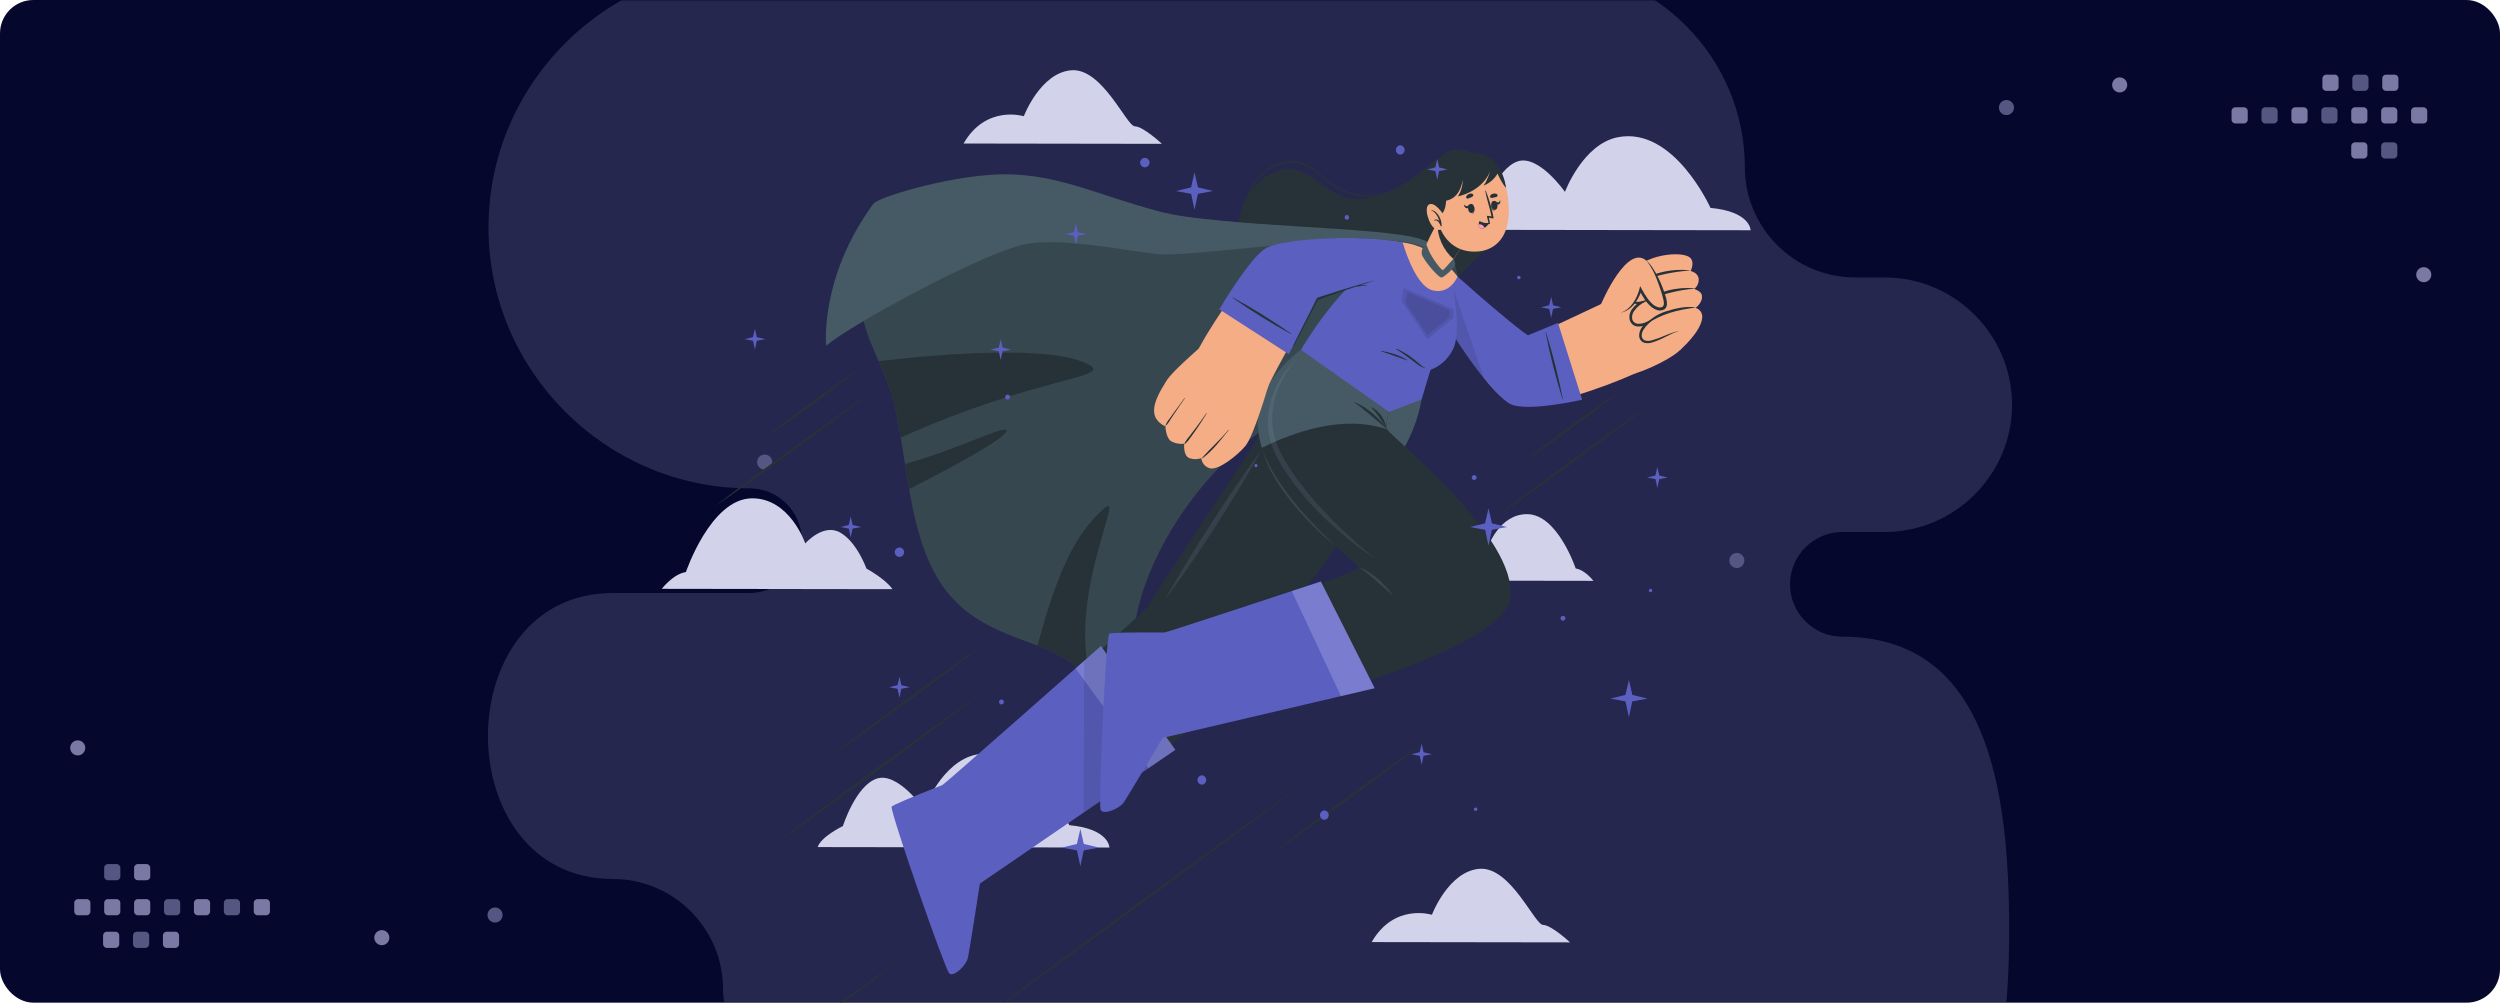 <svg width="748" height="300" viewBox="0 0 748 300" fill="none" xmlns="http://www.w3.org/2000/svg">
<rect width="748" height="300" rx="10" fill="#05072D"/>
<mask id="mask0" mask-type="alpha" maskUnits="userSpaceOnUse" x="0" y="0" width="748" height="300">
<rect width="748" height="300" rx="10" fill="#05072D"/>
</mask>
<g mask="url(#mask0)">
<path opacity="0.35" fill-rule="evenodd" clip-rule="evenodd" d="M183.388 262.987C201.509 262.987 216.336 277.804 216.336 295.917C216.336 328.964 290.4 356 323.463 356H341.435H481.076H551.246C594.199 356 601.131 320.878 601.131 277.948C601.131 235.019 594.199 190.498 551.246 190.498C542.627 190.498 535.574 183.45 535.574 174.835C535.574 166.219 542.627 159.169 551.246 159.169H563.903C584.856 159.169 602 142.034 602 121.093C602 100.173 584.895 83.054 563.975 83.015H555.008C536.887 83.015 522.061 68.197 522.061 50.084C522.061 17.038 495.009 -10 461.947 -10H224.251C181.3 -10 146.158 25.124 146.158 68.053C146.158 110.982 181.3 146.106 224.251 146.106C232.87 146.106 239.923 153.155 239.923 161.77C239.923 170.385 232.87 177.434 224.251 177.434H183.388C133.537 177.434 133.537 262.987 183.388 262.987Z" fill="#64638F"/>
<path fill-rule="evenodd" clip-rule="evenodd" d="M698.572 27.18H695.99C695.369 27.18 694.861 26.672 694.861 26.052V23.47C694.861 22.849 695.369 22.341 695.99 22.341H698.572C699.193 22.341 699.7 22.849 699.7 23.47V26.052C699.7 26.672 699.193 27.18 698.572 27.18ZM671.391 36.94H668.809C668.187 36.94 667.68 36.431 667.68 35.811V33.23C667.68 32.608 668.187 32.1 668.809 32.1H671.391C672.012 32.1 672.519 32.608 672.519 33.23V35.811C672.519 36.431 672.012 36.94 671.391 36.94ZM689.295 36.94H686.714C686.093 36.94 685.586 36.431 685.586 35.811V33.23C685.586 32.608 686.093 32.1 686.714 32.1H689.295C689.917 32.1 690.424 32.608 690.424 33.23V35.811C690.424 36.431 689.917 36.94 689.295 36.94ZM704.619 36.94H707.2C707.822 36.94 708.329 36.431 708.329 35.811V33.23C708.329 32.608 707.822 32.1 707.2 32.1H704.619C703.998 32.1 703.491 32.608 703.491 33.23V35.811C703.491 36.431 703.998 36.94 704.619 36.94ZM716.153 36.94H713.571C712.95 36.94 712.443 36.431 712.443 35.811V33.23C712.443 32.608 712.95 32.1 713.571 32.1H716.153C716.775 32.1 717.282 32.608 717.282 33.23V35.811C717.282 36.431 716.775 36.94 716.153 36.94ZM722.524 36.94H725.105C725.727 36.94 726.234 36.431 726.234 35.811V33.23C726.234 32.608 725.727 32.1 725.105 32.1H722.524C721.903 32.1 721.395 32.608 721.395 33.23V35.811C721.395 36.431 721.903 36.94 722.524 36.94ZM713.896 27.18H716.477C717.099 27.18 717.606 26.672 717.606 26.052V23.47C717.606 22.849 717.099 22.341 716.477 22.341H713.896C713.275 22.341 712.767 22.849 712.767 23.47V26.052C712.767 26.672 713.275 27.18 713.896 27.18ZM707.2 47.425H704.619C703.998 47.425 703.491 46.917 703.491 46.297V43.715C703.491 43.094 703.998 42.586 704.619 42.586H707.2C707.821 42.586 708.329 43.094 708.329 43.715V46.297C708.329 46.917 707.821 47.425 707.2 47.425ZM634.209 27.664C635.452 27.664 636.468 26.65 636.468 25.406C636.468 24.162 635.452 23.147 634.209 23.147C632.965 23.147 631.951 24.162 631.951 25.406C631.951 26.65 632.965 27.664 634.209 27.664ZM727.449 82.188C727.449 83.432 726.433 84.446 725.19 84.446C723.946 84.446 722.932 83.432 722.932 82.188C722.932 80.944 723.946 79.929 725.19 79.929C726.433 79.929 727.449 80.944 727.449 82.188Z" fill="#7A79A5"/>
<path fill-rule="evenodd" clip-rule="evenodd" d="M704.943 27.18H707.525C708.146 27.18 708.653 26.672 708.653 26.052V23.47C708.653 22.849 708.146 22.341 707.525 22.341H704.943C704.321 22.341 703.814 22.849 703.814 23.47V26.052C703.814 26.672 704.321 27.18 704.943 27.18ZM680.343 36.94H677.761C677.14 36.94 676.632 36.431 676.632 35.811V33.23C676.632 32.608 677.14 32.1 677.761 32.1H680.343C680.965 32.1 681.471 32.608 681.471 33.23V35.811C681.471 36.431 680.965 36.94 680.343 36.94ZM698.248 36.94H695.666C695.045 36.94 694.538 36.431 694.538 35.811V33.23C694.538 32.608 695.045 32.1 695.666 32.1H698.248C698.869 32.1 699.377 32.608 699.377 33.23V35.811C699.377 36.431 698.869 36.94 698.248 36.94ZM716.153 47.425H713.571C712.95 47.425 712.443 46.917 712.443 46.297V43.715C712.443 43.094 712.95 42.586 713.571 42.586H716.153C716.774 42.586 717.281 43.094 717.281 43.715V46.297C717.281 46.917 716.774 47.425 716.153 47.425ZM600.333 34.44C601.577 34.44 602.591 33.425 602.591 32.181C602.591 30.937 601.577 29.923 600.333 29.923C599.089 29.923 598.074 30.937 598.074 32.181C598.074 33.425 599.089 34.44 600.333 34.44ZM521.921 167.694C521.921 168.937 520.907 169.952 519.663 169.952C518.419 169.952 517.404 168.937 517.404 167.694C517.404 166.45 518.419 165.435 519.663 165.435C520.907 165.435 521.921 166.45 521.921 167.694Z" fill="#555783"/>
<path fill-rule="evenodd" clip-rule="evenodd" d="M49.877 278.772L52.459 278.772C53.08 278.772 53.587 279.28 53.587 279.9L53.587 282.483C53.587 283.104 53.08 283.612 52.459 283.612L49.877 283.612C49.256 283.612 48.748 283.104 48.748 282.483L48.748 279.9C48.748 279.28 49.256 278.772 49.877 278.772ZM77.058 269.013L79.639 269.013C80.261 269.013 80.768 269.521 80.768 270.141L80.768 272.723C80.768 273.344 80.261 273.853 79.639 273.853L77.058 273.853C76.437 273.853 75.929 273.344 75.929 272.723L75.929 270.141C75.929 269.521 76.437 269.013 77.058 269.013ZM59.154 269.013L61.735 269.013C62.356 269.013 62.863 269.521 62.863 270.141L62.863 272.723C62.863 273.344 62.356 273.853 61.735 273.853L59.154 273.853C58.532 273.853 58.025 273.344 58.025 272.723L58.025 270.141C58.025 269.521 58.532 269.013 59.154 269.013ZM43.83 269.013L41.248 269.013C40.626 269.013 40.12 269.521 40.12 270.141L40.12 272.723C40.12 273.344 40.626 273.853 41.248 273.853L43.83 273.853C44.451 273.853 44.958 273.344 44.958 272.723L44.958 270.141C44.958 269.521 44.451 269.013 43.83 269.013ZM32.295 269.013L34.878 269.013C35.499 269.013 36.005 269.521 36.005 270.141L36.005 272.723C36.005 273.344 35.499 273.853 34.878 273.853L32.295 273.853C31.674 273.853 31.166 273.344 31.166 272.723L31.166 270.141C31.166 269.521 31.674 269.013 32.295 269.013ZM25.925 269.013L23.343 269.013C22.722 269.013 22.215 269.521 22.215 270.141L22.215 272.723C22.215 273.344 22.722 273.853 23.343 273.853L25.925 273.853C26.546 273.853 27.054 273.344 27.054 272.723L27.054 270.141C27.054 269.521 26.546 269.013 25.925 269.013ZM34.553 278.772L31.971 278.772C31.349 278.772 30.843 279.28 30.843 279.9L30.843 282.483C30.843 283.104 31.349 283.612 31.971 283.612L34.553 283.612C35.174 283.612 35.682 283.104 35.682 282.483L35.682 279.9C35.682 279.28 35.174 278.772 34.553 278.772ZM41.248 258.527L43.83 258.527C44.451 258.527 44.958 259.035 44.958 259.655L44.958 262.238C44.958 262.859 44.451 263.366 43.83 263.366L41.248 263.366C40.627 263.366 40.12 262.859 40.12 262.238L40.12 259.655C40.12 259.035 40.627 258.527 41.248 258.527ZM114.24 278.288C112.997 278.288 111.981 279.303 111.981 280.547C111.981 281.791 112.997 282.805 114.24 282.805C115.483 282.805 116.498 281.791 116.498 280.547C116.498 279.303 115.483 278.288 114.24 278.288ZM21 223.765C21 222.521 22.015 221.506 23.259 221.506C24.503 221.506 25.517 222.521 25.517 223.765C25.517 225.009 24.503 226.023 23.259 226.023C22.015 226.023 21 225.009 21 223.765Z" fill="#7A79A5"/>
<path fill-rule="evenodd" clip-rule="evenodd" d="M43.506 278.772L40.924 278.772C40.303 278.772 39.795 279.28 39.795 279.9L39.795 282.483C39.795 283.104 40.303 283.612 40.924 283.612L43.506 283.612C44.127 283.612 44.634 283.104 44.634 282.483L44.634 279.9C44.634 279.28 44.127 278.772 43.506 278.772ZM68.106 269.013L70.688 269.013C71.309 269.013 71.816 269.521 71.816 270.141L71.816 272.723C71.816 273.344 71.309 273.853 70.688 273.853L68.106 273.853C67.484 273.853 66.977 273.344 66.977 272.723L66.977 270.141C66.977 269.521 67.484 269.013 68.106 269.013ZM50.201 269.013L52.782 269.013C53.403 269.013 53.911 269.521 53.911 270.141L53.911 272.723C53.911 273.344 53.403 273.853 52.782 273.853L50.201 273.853C49.58 273.853 49.072 273.344 49.072 272.723L49.072 270.141C49.072 269.521 49.58 269.013 50.201 269.013ZM32.296 258.527L34.878 258.527C35.499 258.527 36.006 259.035 36.006 259.655L36.006 262.238C36.006 262.859 35.499 263.366 34.878 263.366L32.296 263.366C31.674 263.366 31.168 262.859 31.168 262.238L31.168 259.655C31.168 259.035 31.674 258.527 32.296 258.527ZM148.116 271.513C146.872 271.513 145.857 272.527 145.857 273.771C145.857 275.015 146.872 276.03 148.116 276.03C149.36 276.03 150.374 275.015 150.374 273.771C150.374 272.527 149.36 271.513 148.116 271.513ZM226.527 138.259C226.527 137.016 227.542 136 228.786 136C230.03 136 231.044 137.016 231.044 138.259C231.044 139.503 230.03 140.517 228.786 140.517C227.542 140.517 226.527 139.503 226.527 138.259Z" fill="#555783"/>
<path d="M267.021 176.279L198 176.176C198 176.176 201.435 171.709 205.224 171.158C205.224 171.158 212.614 149.264 224.92 149.099C236.367 148.973 240.936 162.602 240.936 162.602C240.936 162.602 246.254 156.497 251.32 159.301C256.386 162.106 259.245 170.126 259.245 170.126C259.245 170.126 264.957 173.222 267.021 176.279Z" fill="#D2D3EA"/>
<path d="M436.506 68.757L523.789 68.891C523.789 68.891 523.789 63.313 511.775 62.202C511.775 62.202 500.832 37.779 484.067 41.057C473.589 43.081 468.232 57.412 468.232 57.412C468.232 57.412 460.353 46.122 454.051 48.297C447.748 50.471 443.974 62.478 443.974 62.478C443.974 62.478 437.459 65.605 436.506 68.757Z" fill="#D2D3EA"/>
<path d="M244.655 253.446L331.938 253.58C331.938 253.58 331.938 248.002 319.923 246.892C319.923 246.892 308.981 222.469 292.216 225.746C281.777 227.771 276.459 242.094 276.459 242.094C276.459 242.094 268.581 230.804 262.278 232.979C255.976 235.153 252.202 247.159 252.202 247.159C252.202 247.159 245.647 250.295 244.655 253.446Z" fill="#D2D3EA"/>
<path d="M288.301 42.94L347.648 43.034C347.648 43.034 342.054 37.811 339.564 37.803C337.075 37.795 329.843 20.29 320.554 21.022C311.266 21.755 306.326 34.778 306.326 34.778C306.326 34.778 295.045 31.225 288.301 42.94Z" fill="#D2D3EA"/>
<path d="M410.405 281.871L469.752 281.958C469.752 281.958 464.166 276.742 461.676 276.734C459.187 276.726 451.947 259.221 442.658 259.946C433.37 260.671 428.43 273.701 428.43 273.701C428.43 273.701 417.156 270.124 410.405 281.871Z" fill="#D2D3EA"/>
<path d="M425.997 173.71L476.748 173.789C476.748 173.789 474.227 170.496 471.446 170.086C471.446 170.086 466.065 153.968 457.005 153.834C448.583 153.716 445.188 163.729 445.188 163.729C445.188 163.729 441.296 159.23 437.562 161.279C433.828 163.327 431.716 169.204 431.716 169.204C431.716 169.204 427.517 171.449 425.997 173.71Z" fill="#D2D3EA"/>
<path d="M294.8 206.602C289.577 210.612 284.307 214.559 279.044 218.49L263.153 230.213L247.137 241.763L239.101 247.498L231.01 253.163L238.888 247.183L246.767 241.274L262.657 229.551L278.658 217.978C284.031 214.189 289.388 210.352 294.8 206.602Z" fill="#263238"/>
<path d="M268.518 287.772C264.674 290.773 260.782 293.712 256.882 296.643C252.983 299.573 249.004 302.441 245.12 305.309C241.236 308.176 237.226 311.091 233.248 313.904L227.268 318.134C225.267 319.513 223.274 320.923 221.249 322.294C223.163 320.781 225.117 319.308 227.047 317.819L232.893 313.455C236.832 310.524 240.771 307.656 244.655 304.749C248.539 301.842 252.534 299.022 256.528 296.194C260.522 293.365 264.485 290.513 268.518 287.772Z" fill="#263238"/>
<path d="M427.454 221.169C423.61 224.178 419.718 227.117 415.818 230.048C411.919 232.979 407.979 235.846 404.056 238.753C400.133 241.66 396.178 244.481 392.191 247.309L386.22 251.532C384.211 252.918 382.218 254.329 380.193 255.691C382.115 254.187 384.061 252.713 385.991 251.225L391.829 246.821C395.768 243.89 399.707 241.014 403.591 238.115C407.475 235.216 411.469 232.388 415.464 229.559C419.458 226.731 423.421 223.919 427.454 221.169Z" fill="#263238"/>
<path d="M494.097 120.706C490.252 123.715 486.36 126.654 482.46 129.577C478.561 132.499 474.582 135.383 470.698 138.282C466.814 141.181 462.82 144.017 458.826 146.838L452.854 151.068C450.845 152.455 448.86 153.857 446.835 155.228C448.749 153.716 450.695 152.25 452.625 150.753L458.471 146.349C462.371 143.427 466.31 140.551 470.233 137.683C474.157 134.816 478.112 131.948 482.098 129.12C486.084 126.291 490.079 123.447 494.097 120.706Z" fill="#263238"/>
<path d="M260.924 117.176C257.08 120.186 253.188 123.124 249.288 126.047C245.388 128.97 241.41 131.853 237.526 134.713C233.642 137.573 229.648 140.449 225.661 143.269L219.689 147.5C217.681 148.886 215.687 150.288 213.663 151.659C215.585 150.147 217.531 148.681 219.461 147.184L225.299 142.78C229.238 139.858 233.177 136.982 237.061 134.114C240.945 131.247 244.939 128.379 248.933 125.559C252.928 122.738 256.883 119.918 260.924 117.176Z" fill="#263238"/>
<path d="M484.878 116.908C482.57 118.791 480.214 120.611 477.851 122.423C475.487 124.235 473.077 125.976 470.697 127.765C468.318 129.553 465.876 131.247 463.434 132.956L459.762 135.501C458.526 136.289 457.304 137.171 456.052 137.975C457.194 137.022 458.376 136.116 459.542 135.186L463.079 132.46C465.443 130.656 467.806 128.907 470.233 127.126C472.659 125.346 475.054 123.636 477.496 121.935C479.939 120.233 482.381 118.531 484.878 116.908Z" fill="#263238"/>
<path d="M257.41 110.133C255.11 112.016 252.747 113.836 250.383 115.648C248.02 117.46 245.656 119.209 243.23 120.989C240.803 122.77 238.408 124.479 235.966 126.181L232.303 128.726C231.058 129.553 229.837 130.396 228.584 131.2C229.734 130.254 230.947 129.34 232.074 128.411L235.611 125.685C237.975 123.881 240.338 122.124 242.765 120.343C245.191 118.563 247.586 116.853 250.029 115.152C252.471 113.45 254.913 111.772 257.41 110.133Z" fill="#263238"/>
<path d="M294.407 192.768C290.562 195.77 286.67 198.708 282.77 201.639C278.871 204.57 274.892 207.437 271.008 210.344C267.124 213.251 263.13 216.072 259.144 218.9L253.172 223.131C251.163 224.517 249.17 225.92 247.145 227.29C249.067 225.778 251.013 224.305 252.943 222.816L258.781 218.412C262.72 215.481 266.659 212.613 270.543 209.706C274.427 206.799 278.422 203.979 282.416 201.15C286.41 198.322 290.373 195.51 294.407 192.768Z" fill="#263238"/>
<path d="M391.364 233.396L378.798 242.834L366.178 252.209L340.865 270.849L315.45 289.347L302.703 298.541L289.9 307.672L302.474 298.234L315.087 288.859L340.4 270.219L365.823 251.721L378.57 242.527L391.364 233.396Z" fill="#263238"/>
<path d="M433.796 84.805C427.69 90.579 421.333 98.536 412.989 101.042C406.443 102.988 399.439 101.286 393.428 98.45C380.224 92.202 367.43 78.541 371.369 62.785C372.944 56.482 380.878 48.801 387.984 50.849C391.632 51.913 394.468 54.465 397.556 56.553C399.422 57.905 401.569 58.819 403.837 59.229C406.105 59.638 408.436 59.531 410.658 58.917C419.977 56.553 424.184 51.771 431.771 46.312C432.484 45.717 433.314 45.279 434.207 45.025C435.1 44.772 436.036 44.708 436.955 44.838C439.094 45.014 441.145 45.768 442.887 47.02C444.637 47.86 446.151 49.122 447.291 50.692C449.655 54.095 449.371 59.578 449.655 63.541C449.938 67.504 449.017 70.317 446.11 73.153C442.021 77.108 437.893 80.921 433.796 84.805Z" fill="#263238"/>
<path d="M431.479 88.177C436.734 82.52 441.879 76.777 447.055 71.057C447.055 71.057 447.055 70.97 447.007 71.002C442.611 75.587 438.152 80.101 433.811 84.742C429.47 89.382 425.476 94.258 420.852 98.418C410.445 107.754 396.736 100.585 389.488 91.139C389.158 90.713 388.511 91.288 388.858 91.706C395.484 99.805 406.348 106.919 417.007 101.877C422.845 99.167 427.178 92.793 431.479 88.177Z" fill="#263238"/>
<path d="M432.74 46.382C432.85 46.288 432.701 46.122 432.583 46.217C426.532 50.944 419.922 57.089 411.997 58.153C408.091 58.672 404.119 57.996 400.605 56.214C397.824 54.804 395.744 52.551 393.325 50.652C383.871 43.231 371.715 53.559 372.613 64.116C372.613 64.337 373.015 64.313 373.007 64.116C372.7 56.404 378.026 49.148 386.101 48.706C392.585 48.336 396.343 55.143 401.928 57.373C413.588 62.044 424.436 53.835 432.74 46.382Z" fill="#263238"/>
<path d="M266.524 61.249C268.723 57.436 322.641 61.651 368.366 66.322H368.406C389.039 68.434 409.05 68.82 421.442 70.907C429.32 72.231 433.26 75.634 434.047 76.824C436.679 80.858 440.933 93.29 418.11 105.753C400.856 115.207 381.366 123.14 365.775 138.841C350.183 154.543 340.036 175.349 339.304 190.255C338.571 205.16 347.686 220.539 346.796 218.877C346.52 218.372 342.502 218.152 337.295 214.268C330.905 209.541 323.902 200.189 318.812 197.109C308.389 190.806 293.413 189.932 283.155 176.822C272.331 162.98 271.85 140.787 268.006 122.801C263.334 100.963 247.569 94.172 266.524 61.249Z" fill="#37474F"/>
<path d="M269.526 130.916C269.062 128.151 268.573 125.401 268.006 122.801C266.822 117.73 265.114 112.795 262.909 108.077C262.909 108.077 312.423 101.64 325.785 109.093C333.096 113.166 310.344 112.56 269.526 130.916Z" fill="#263238"/>
<path d="M326.635 204.105C323.791 201.158 321.121 198.495 318.805 197.101C316.119 195.552 313.307 194.234 310.398 193.162C315.787 173.521 320.877 160.113 330.567 151.951C336.775 146.712 318.962 178.824 326.635 204.105Z" fill="#263238"/>
<path d="M272.016 146.334C271.575 143.836 271.173 141.323 270.779 138.81C287.024 134.327 301.205 126.788 301.118 128.923C301 131.247 282.959 140.795 272.016 146.334Z" fill="#263238"/>
<path d="M247.2 103.421C247.2 103.421 245.065 83.189 261.294 60.989C262.869 58.83 286.906 51.684 302.363 52.165C317.82 52.646 328.944 58.515 346.828 63.266C364.711 68.016 413.793 67.717 425.161 71.561C433 74.201 434.016 76.84 434.016 76.84C434.016 76.84 424.964 72.79 419.3 72.231C396.918 70.025 355.904 77.289 345.512 75.942C332.836 74.287 318.829 71.514 308.24 72.79C296.376 74.24 254.778 96.977 247.2 103.421Z" fill="#455A64"/>
<path d="M425.335 119.54C424.319 125.163 422.256 130.545 419.253 135.407C406.167 156.481 379.034 190.94 372.85 200.552C361.6 218.081 308.563 253.58 308.563 253.58L292.019 227.873C292.019 227.873 342.763 182.715 343.409 181.542C347.088 174.877 376.308 132.121 376.387 130.75C377.096 116.727 389.237 104.681 389.237 104.681L425.335 119.54Z" fill="#263238"/>
<path d="M425.326 119.54C424.419 124.648 422.639 129.563 420.064 134.067C402.905 135.194 382.973 130.609 376.505 128.97C378.112 115.711 389.236 104.681 389.236 104.681L425.326 119.54Z" fill="#455A64"/>
<path d="M284.007 291.222C282.707 289.922 266.541 243.63 266.769 241.392C266.769 241.006 272.552 238.588 281.99 234.869C282.644 234.609 329.386 193.288 329.386 193.288L351.658 224.336L293.177 264.373C293.177 264.373 290.136 284.069 289.616 286.488C289.096 288.906 285.307 292.522 284.007 291.222Z" fill="#5B5FC0"/>
<path opacity="0.3" d="M351.657 224.336L343.614 229.851L321.814 200.008L329.385 193.319L351.657 224.336Z" fill="#C1C3F1"/>
<path opacity="0.1" d="M351.665 224.336L324.225 243.11L324.391 197.708C327.463 194.99 329.393 193.296 329.393 193.296L351.665 224.336Z" fill="black"/>
<path opacity="0.1" d="M377.56 134.438C375.428 138.335 373.204 142.177 370.888 145.963C368.595 149.761 366.224 153.511 363.837 157.253C361.449 160.995 358.991 164.682 356.478 168.338C353.965 171.993 351.42 175.633 348.671 179.139L352.019 173.38C353.154 171.465 354.288 169.559 355.446 167.668C357.747 163.878 360.126 160.136 362.537 156.402C364.947 152.668 367.382 148.965 369.879 145.302C372.377 141.638 374.913 138.006 377.56 134.438Z" fill="#C1C3F1"/>
<path d="M361.418 216.86L357.361 186.615C357.361 186.615 405.3 172.395 406.529 169.669C407.017 168.605 375.938 148.177 376.245 125.299C376.403 113.875 389.055 104.689 389.055 104.689L417.889 116.743C417.889 116.743 413.769 126.796 415.037 128.489C417.787 132.176 453.956 160.79 451.923 178.76C449.812 197.385 361.418 216.86 361.418 216.86Z" fill="#263238"/>
<path d="M415.038 128.474C401.849 123.967 387.046 129.261 377.561 133.988C376.672 131.186 376.229 128.262 376.245 125.322C376.403 113.899 389.055 104.713 389.055 104.713L417.897 116.767C417.897 116.767 413.777 126.74 415.038 128.474Z" fill="#455A64"/>
<path d="M404.906 120.194C406.983 120.984 408.901 122.139 410.571 123.605C411.417 124.317 412.219 125.08 412.974 125.89C413.726 126.697 414.416 127.561 415.038 128.474C413.344 127.063 411.737 125.598 410.066 124.204C409.239 123.503 408.396 122.825 407.538 122.155C406.679 121.486 405.82 120.816 404.906 120.194Z" fill="#263238"/>
<path d="M410.153 121.793C410.796 122.033 411.39 122.391 411.902 122.849C412.422 123.296 412.887 123.804 413.288 124.361C414.086 125.478 414.597 126.774 414.777 128.135C414.391 127.568 414.068 126.992 413.714 126.441C413.359 125.89 413.013 125.346 412.642 124.818C411.887 123.751 411.055 122.74 410.153 121.793Z" fill="#263238"/>
<path d="M406.569 169.653C407.638 170.042 408.656 170.558 409.602 171.189C410.554 171.809 411.462 172.494 412.32 173.238C413.176 173.976 413.986 174.765 414.746 175.601C415.505 176.444 416.2 177.342 416.826 178.288C415.109 176.799 413.494 175.27 411.808 173.813C410.973 173.08 410.114 172.371 409.247 171.67C408.381 170.969 407.467 170.299 406.569 169.653Z" fill="#37474F"/>
<path d="M377.561 133.973C378.001 135.465 378.587 136.911 379.31 138.29C379.648 138.991 380.019 139.677 380.389 140.362C380.759 141.047 381.177 141.709 381.578 142.363C381.98 143.017 382.406 143.679 382.839 144.325L384.155 146.247C385.092 147.492 385.998 148.752 386.999 149.95C388.913 152.408 391.032 154.677 393.144 156.977L396.413 160.317C397.524 161.413 398.658 162.484 399.761 163.587C398.564 162.586 397.398 161.546 396.208 160.53L392.813 157.292C390.595 155.074 388.491 152.744 386.51 150.312C384.534 147.879 382.743 145.301 381.153 142.599C379.526 139.922 378.315 137.013 377.561 133.973Z" fill="#37474F"/>
<path opacity="0.1" d="M387.558 107.833C385.595 110.154 383.986 112.753 382.784 115.545C381.573 118.287 380.858 121.221 380.673 124.212C380.527 127.179 380.991 130.144 382.036 132.925C382.569 134.312 383.209 135.655 383.95 136.943C384.683 138.258 385.479 139.543 386.314 140.795C387.992 143.31 389.812 145.728 391.765 148.035C393.703 150.399 395.767 152.597 397.879 154.787C399.99 156.977 402.196 159.081 404.441 161.129C406.687 163.177 408.995 165.194 411.351 167.14C406.252 163.731 401.458 159.888 397.02 155.654C392.521 151.458 388.495 146.781 385.014 141.709C384.158 140.428 383.354 139.115 382.603 137.77C381.831 136.405 381.172 134.98 380.633 133.508C379.569 130.529 379.163 127.355 379.444 124.204C380.125 117.958 383.001 112.157 387.558 107.833Z" fill="#C1C3F1"/>
<path d="M329.306 242.291C328.581 240.597 330.811 191.618 331.867 189.625C332.04 189.278 338.272 189.176 348.411 189.239C349.12 189.239 395.192 173.971 395.192 173.971L411.295 205.909L347.828 220.791C347.828 220.791 337.681 237.926 336.294 239.99C334.908 242.054 330.031 243.977 329.306 242.291Z" fill="#5B5FC0"/>
<path opacity="0.3" d="M411.295 205.909L401.219 208.272L386.502 176.854L395.192 174.01L411.295 205.909Z" fill="#C1C3F1"/>
<path d="M427.84 85.435C436.262 103.468 447.606 120.414 453.641 121.226C461.764 122.313 480.041 115.916 489.219 111.725C491.914 110.488 481.892 89.665 478.977 91.005C475.487 92.58 457.588 101.105 457.202 101.152C456.414 101.254 439.082 86.278 435.017 82.599C428.273 76.454 424.09 77.43 427.84 85.435Z" fill="#F4AD85"/>
<path d="M502.683 104.721C499.138 108.148 489.14 112.307 486.344 112.386C483.547 112.465 475.897 95.7 477.213 93.156C478.528 90.611 491.394 80.007 496.404 79.55C501.415 79.093 506.339 101.168 502.683 104.721Z" fill="#F4AD85"/>
<path d="M488.841 81.835C488.171 84.356 491.527 83.702 491.527 83.702C491.527 83.702 486.919 85.813 487.234 88.681C487.549 91.548 491.575 90.516 491.866 90.453C491.622 90.564 487.439 92.612 488.053 95.464C488.668 98.316 492.583 96.795 492.835 96.693C492.638 96.866 490.094 99.285 491.047 101.349C492.701 104.886 499.382 98.891 502.533 99.19C502.533 99.19 502.628 104.587 502.659 104.744C502.659 104.744 509.135 99.167 509.309 94.897C509.342 94.275 509.163 93.661 508.801 93.156C508.438 92.65 507.914 92.283 507.315 92.116C507.315 92.116 509.6 90.54 509.19 88.287C508.978 87.129 506.929 86.443 506.929 86.443C507.428 86.056 507.81 85.538 508.034 84.948C508.258 84.357 508.315 83.716 508.198 83.095C507.812 81.519 505.834 81.07 505.834 81.07C505.834 81.07 506.945 78.998 506.023 77.501C504.164 74.484 490.275 76.398 488.841 81.835Z" fill="#F4AD85"/>
<path d="M505.527 80.952C505.537 80.952 505.547 80.948 505.555 80.941C505.562 80.933 505.566 80.923 505.566 80.913C505.566 80.902 505.562 80.892 505.555 80.885C505.547 80.877 505.537 80.873 505.527 80.873C500.623 80.356 495.678 81.34 491.346 83.694C491.204 83.772 491.275 84.025 491.441 83.969C495.965 82.287 500.71 81.27 505.527 80.952Z" fill="#263238"/>
<path d="M506.992 86.38C507.047 86.38 507.039 86.286 506.992 86.278C501.578 85.756 496.156 87.19 491.708 90.319C491.551 90.43 491.535 90.69 491.708 90.572C494.804 88.586 502.47 86.617 506.992 86.38Z" fill="#263238"/>
<path d="M492.599 97.008C496.979 93.991 501.888 92.683 507.119 92.06C507.182 92.06 507.166 91.958 507.119 91.95C504.472 91.556 501.179 92.297 498.665 93.093C496.32 93.787 494.196 95.083 492.505 96.85C492.442 96.921 492.512 97.071 492.599 97.008Z" fill="#263238"/>
<path d="M491.528 83.678C490.692 84.167 489.901 84.728 489.164 85.356C488.416 85.94 487.837 86.712 487.486 87.594C487.35 88.006 487.37 88.455 487.541 88.854C487.716 89.25 487.987 89.597 488.329 89.862C488.701 90.095 489.118 90.246 489.552 90.306C489.987 90.366 490.429 90.333 490.85 90.209L492.93 89.697L491.157 90.902C490.362 91.429 489.659 92.084 489.078 92.84C488.79 93.174 488.575 93.565 488.447 93.987C488.32 94.409 488.282 94.853 488.337 95.29C488.387 95.703 488.578 96.086 488.878 96.373C489.179 96.66 489.569 96.835 489.984 96.866C490.904 96.914 491.821 96.724 492.646 96.315L494.963 95.228L493.119 96.953C492.607 97.436 492.158 97.982 491.78 98.576C491.4 99.125 491.194 99.775 491.189 100.443C491.198 100.743 491.29 101.035 491.456 101.285C491.622 101.536 491.854 101.735 492.126 101.861C492.777 102.051 493.469 102.051 494.12 101.861C495.537 101.469 496.923 100.968 498.264 100.364C498.949 100.088 499.634 99.805 500.343 99.576C501.035 99.282 501.782 99.139 502.534 99.159C501.795 99.223 501.075 99.429 500.414 99.765C499.745 100.065 499.083 100.403 498.413 100.734C497.09 101.444 495.702 102.027 494.269 102.475C493.505 102.726 492.684 102.751 491.906 102.546C491.488 102.387 491.127 102.109 490.866 101.747C490.606 101.384 490.458 100.952 490.44 100.506C490.422 99.668 490.658 98.843 491.118 98.142C491.525 97.474 492.015 96.86 492.575 96.315L493.056 97.008C492.083 97.506 490.996 97.739 489.905 97.686C489.312 97.633 488.755 97.377 488.329 96.961C487.912 96.528 487.637 95.978 487.541 95.385C487.468 94.831 487.514 94.267 487.676 93.732C487.837 93.197 488.111 92.702 488.479 92.281C489.129 91.459 489.912 90.751 490.795 90.185L491.102 90.879C490.574 91.01 490.024 91.025 489.489 90.923C488.955 90.821 488.449 90.604 488.006 90.288C487.587 89.943 487.264 89.495 487.069 88.988C486.878 88.48 486.878 87.92 487.069 87.412C487.496 86.484 488.172 85.694 489.022 85.128C489.8 84.551 490.64 84.064 491.528 83.678Z" fill="#263238"/>
<path d="M479.048 90.965C479.048 90.965 487.171 71.679 493.15 78.549C494.931 80.59 499.792 91.091 497.704 92.116C495.002 93.423 492.189 89.421 490.771 86.601C490.771 86.601 488.928 93.549 483.681 93.691C482.733 93.704 481.8 93.456 480.984 92.976C480.167 92.495 479.498 91.8 479.048 90.965Z" fill="#F4AD85"/>
<path d="M492.654 78.013C493.446 78.729 494.128 79.557 494.679 80.472C495.267 81.372 495.793 82.312 496.254 83.284C497.187 85.215 497.949 87.224 498.531 89.287C498.683 89.836 498.758 90.404 498.752 90.973C498.746 91.301 498.668 91.624 498.523 91.919C498.443 92.078 498.34 92.224 498.216 92.352C498.089 92.479 497.939 92.581 497.775 92.651C497.194 92.924 496.534 92.98 495.915 92.809C495.348 92.64 494.815 92.373 494.34 92.021C493.459 91.343 492.7 90.519 492.094 89.587C491.499 88.693 490.972 87.756 490.519 86.782L491.204 86.703C490.968 87.487 490.656 88.247 490.275 88.972C489.901 89.695 489.454 90.379 488.943 91.013C488.426 91.642 487.818 92.192 487.139 92.643C486.466 93.089 485.715 93.405 484.925 93.573C485.67 93.309 486.365 92.923 486.982 92.431C487.581 91.937 488.111 91.365 488.557 90.729C489.007 90.095 489.395 89.42 489.715 88.712C490.043 88.01 490.307 87.28 490.503 86.53L490.724 85.6L491.189 86.451C491.677 87.369 492.221 88.256 492.819 89.106C493.364 89.932 494.033 90.669 494.805 91.288C495.592 91.84 496.585 92.21 497.318 91.84C498.05 91.47 497.869 90.414 497.649 89.476C497.408 88.461 497.113 87.459 496.766 86.475C496.428 85.474 496.081 84.482 495.687 83.505C494.967 81.528 493.943 79.676 492.654 78.013Z" fill="#263238"/>
<path d="M466.144 96.598L473.376 119.595C473.376 119.595 456.934 123.337 451.987 120.926C447.039 118.516 434.26 101.475 428.714 88.775C423.168 76.076 427.422 74.988 437.932 84.356C448.441 93.723 456.84 100.411 457.218 100.301C457.596 100.191 466.144 96.598 466.144 96.598Z" fill="#5B5FC0"/>
<path d="M462.567 99.458C462.567 99.387 462.425 99.419 462.441 99.458C463.754 106.178 465.435 112.822 467.475 119.359C467.475 119.429 467.617 119.398 467.601 119.359C466.287 112.638 464.607 105.995 462.567 99.458Z" fill="#263238"/>
<path opacity="0.1" d="M444.038 113.182C438.57 106.486 432.22 96.772 428.714 88.76C424.216 78.518 426.154 75.808 432.653 80.133L444.038 113.182Z" fill="black"/>
<path d="M428.005 110.661L425.334 119.54L415.605 123.235L389.236 104.681C389.236 104.681 403.646 79.471 419.371 74.854C427.249 72.538 432.59 76.28 433.993 82.031C434.339 83.489 437.262 97.449 435.135 103.563C434.52 105.185 433.566 106.658 432.337 107.882C431.107 109.106 429.63 110.053 428.005 110.661Z" fill="#5B5FC0"/>
<path d="M417.842 104.327C419.397 105.035 420.88 105.893 422.27 106.887C422.963 107.399 423.625 107.951 424.279 108.534C424.61 108.817 424.94 109.085 425.279 109.361C425.617 109.649 425.997 109.883 426.406 110.054C426.445 110.054 426.406 110.141 426.406 110.133C426.006 110.035 425.615 109.9 425.24 109.731C424.874 109.549 424.525 109.333 424.2 109.085C423.491 108.581 422.813 108.022 422.104 107.51C420.694 106.462 419.276 105.414 417.787 104.508C417.692 104.461 417.763 104.295 417.842 104.327Z" fill="#263238"/>
<path d="M413.28 104.981C414.656 105.211 416.013 105.545 417.338 105.981C417.997 106.209 418.644 106.472 419.276 106.769L420.174 107.218C420.505 107.384 420.804 107.612 421.135 107.778C421.174 107.778 421.135 107.864 421.135 107.848C420.82 107.715 420.473 107.644 420.15 107.525L419.166 107.179C418.512 106.95 417.85 106.722 417.204 106.486C415.896 106.005 414.588 105.548 413.265 105.123C413.162 105.107 413.21 104.965 413.28 104.981Z" fill="#263238"/>
<path opacity="0.1" d="M427.122 101.546L419.347 90.083L420.016 86.152L434.89 92.573V95.086L427.122 101.546Z" fill="black"/>
<path opacity="0.1" d="M427.123 100.301L420.607 90.698L421.159 87.397L433.638 92.777V94.881L427.123 100.301Z" fill="black"/>
<path d="M417.307 72.262C397.8 70.096 382.036 72.483 377.986 76.501C374.638 79.833 363.719 94.81 358.755 104.138C357.369 106.761 378.112 119.106 379.239 116.113C380.988 111.528 393.585 89.799 393.735 89.437C394.042 88.649 414.557 82.867 419.733 81.559C429.352 79.258 427.651 73.413 417.307 72.262Z" fill="#F4AD85"/>
<path d="M362.056 140.133C361.359 139.953 360.733 139.563 360.262 139.017C359.792 138.471 359.5 137.794 359.425 137.077C358.274 137.491 357.015 137.491 355.864 137.077C353.879 136.234 354.328 132.752 354.328 132.752C353.04 132.921 351.732 132.702 350.57 132.121C348.75 131.129 348.703 127.544 348.703 127.544C347.435 127.052 346.387 126.121 345.748 124.921C344.173 121.635 347.143 116.948 349.002 113.938C350.861 110.929 358.952 104.161 360.363 102.712L379.782 114.419C379.782 114.419 375.276 130.262 372.582 133.484C370.281 136.194 364.743 140.685 362.056 140.133Z" fill="#F4AD85"/>
<path d="M359.819 137.092C362.923 134.784 365.169 131.688 367.587 128.718C367.642 128.655 367.54 128.568 367.485 128.639C365.121 131.617 362.183 134.083 359.693 136.959C359.622 137.037 359.74 137.155 359.819 137.092Z" fill="#263238"/>
<path d="M354.62 132.775C355.274 132.184 355.846 131.509 356.321 130.766C356.873 129.978 357.416 129.254 357.944 128.489C359 126.914 360.024 125.377 361.001 123.762C361.04 123.692 360.946 123.605 360.898 123.684C359.843 125.212 358.763 126.733 357.637 128.222C357.08 128.962 356.513 129.703 355.935 130.443C355.35 131.101 354.84 131.823 354.415 132.594C354.391 132.621 354.378 132.657 354.381 132.693C354.383 132.729 354.399 132.763 354.427 132.787C354.454 132.811 354.489 132.823 354.525 132.821C354.562 132.819 354.595 132.802 354.62 132.775Z" fill="#263238"/>
<path d="M348.75 127.418C349.333 126.875 349.819 126.235 350.184 125.527C350.657 124.818 351.122 124.109 351.602 123.4C352.548 121.99 353.501 120.572 354.502 119.193C354.549 119.13 354.446 119.043 354.399 119.114C353.375 120.509 352.335 121.895 351.327 123.298C350.83 123.991 350.334 124.676 349.846 125.378C349.341 125.97 348.946 126.648 348.68 127.379C348.664 127.418 348.719 127.442 348.75 127.418Z" fill="#263238"/>
<path d="M385.589 105.958L364.814 92.549C364.814 92.549 374.024 76.91 378.821 74.232C383.619 71.553 402.913 70.356 416.637 72.073C430.613 73.822 430.542 79.408 416.85 82.685C403.157 85.963 394.208 89.327 394.09 89.697C393.971 90.067 385.589 105.958 385.589 105.958Z" fill="#5B5FC0"/>
<path d="M387.101 103.555C388.322 101.365 394.192 89.815 394.357 89.736C394.696 89.571 400.006 87.704 401.582 87.152C402.921 86.68 404.268 86.231 405.615 85.789C406.726 85.687 407.837 85.585 408.932 85.38C408.949 85.38 408.965 85.373 408.976 85.361C408.988 85.349 408.995 85.333 408.995 85.317C408.995 85.3 408.988 85.284 408.976 85.272C408.965 85.26 408.949 85.254 408.932 85.254C408.164 85.268 407.398 85.334 406.639 85.451C408.12 84.97 409.602 84.497 411.075 84.009C411.075 84.009 411.075 83.954 411.075 83.962C407.774 84.702 394.097 88.98 394.05 89.169C394.003 89.358 387.046 103.043 386.959 103.35C386.936 103.437 387.062 103.618 387.101 103.555Z" fill="#263238"/>
<path d="M386.275 99.954C386.338 99.994 386.401 99.883 386.338 99.844C380.726 95.923 374.906 92.309 368.903 89.019C368.888 89.015 368.872 89.015 368.857 89.021C368.842 89.026 368.829 89.037 368.821 89.051C368.813 89.064 368.81 89.08 368.812 89.096C368.814 89.112 368.821 89.126 368.832 89.138C374.444 93.059 380.267 96.67 386.275 99.954Z" fill="#263238"/>
<path d="M419.686 72.554C419.686 72.554 423.247 85.451 428.557 86.853C433.867 88.255 436.096 82.772 436.096 82.772C436.096 82.772 429.967 73.736 419.686 72.554Z" fill="#F4AD85"/>
<path d="M425.894 75.445C425.784 76.272 427.548 82.622 431.102 83.788C432.26 84.166 434.599 77.935 434.599 77.935L434.883 77.509L438.767 71.624L433.055 63.896L432.205 62.84C432.205 62.84 431.243 64.518 430.077 66.622L429.912 66.921C429.84 67.033 429.775 67.149 429.715 67.268C429.534 67.575 429.353 67.898 429.179 68.221C429.006 68.544 428.911 68.701 428.785 68.961L428.376 69.749C427.423 71.591 426.594 73.494 425.894 75.445Z" fill="#F4AD85"/>
<path d="M430.077 66.622C430.037 68.677 430.446 70.716 431.276 72.597C432.106 74.477 433.337 76.154 434.883 77.509L438.767 71.624L433.055 63.896L432.204 62.84C432.204 62.84 431.243 64.502 430.077 66.622Z" fill="#263238"/>
<path d="M451.356 60.626C452.428 72.963 445.164 74.996 442.501 75.225C440.083 75.437 431.834 75.839 429.486 63.675C427.139 51.511 432.535 47.131 438.034 46.343C443.533 45.555 450.277 48.281 451.356 60.626Z" fill="#F4AD85"/>
<path d="M445.432 66.866C445.132 67.403 444.701 67.856 444.179 68.181C443.887 68.345 443.552 68.416 443.218 68.386C442.493 68.308 442.375 67.669 442.43 67.094C442.455 66.793 442.518 66.497 442.619 66.212C443.464 66.721 444.449 66.95 445.432 66.866Z" fill="#263238"/>
<path d="M444.179 68.189C443.887 68.353 443.552 68.424 443.218 68.394C442.493 68.315 442.375 67.677 442.43 67.102C442.801 67.062 443.175 67.147 443.492 67.344C443.809 67.541 444.051 67.839 444.179 68.189Z" fill="#FF9BBC"/>
<path d="M447.78 58.901C447.504 58.995 447.228 59.043 446.952 59.114C446.67 59.228 446.358 59.25 446.062 59.177C445.974 59.133 445.903 59.062 445.86 58.973C445.817 58.885 445.805 58.784 445.826 58.688C445.89 58.506 446.003 58.344 446.151 58.219C446.299 58.094 446.478 58.012 446.669 57.979C447.049 57.858 447.462 57.88 447.827 58.042C447.907 58.084 447.974 58.149 448.018 58.227C448.063 58.306 448.084 58.396 448.079 58.487C448.074 58.577 448.043 58.664 447.99 58.738C447.937 58.811 447.864 58.868 447.78 58.901Z" fill="#263238"/>
<path d="M439.239 59.429C439.508 59.333 439.771 59.222 440.027 59.098C440.323 59.021 440.584 58.846 440.768 58.602C440.813 58.515 440.827 58.416 440.808 58.32C440.79 58.224 440.739 58.137 440.665 58.074C440.503 57.967 440.315 57.907 440.12 57.898C439.926 57.89 439.734 57.934 439.562 58.026C439.18 58.169 438.865 58.45 438.68 58.814C438.652 58.895 438.646 58.981 438.663 59.065C438.68 59.148 438.72 59.225 438.777 59.288C438.834 59.351 438.907 59.397 438.989 59.422C439.07 59.447 439.157 59.449 439.239 59.429Z" fill="#263238"/>
<path d="M441.02 61.792C441.02 61.792 440.957 61.84 440.965 61.871C441.083 62.706 441.083 63.683 440.351 64.045C440.351 64.045 440.351 64.101 440.351 64.093C441.28 63.864 441.233 62.564 441.02 61.792Z" fill="#263238"/>
<path d="M440.177 61.004C438.814 61.052 439.011 63.762 440.271 63.722C441.532 63.683 441.311 60.957 440.177 61.004Z" fill="#263238"/>
<path d="M439.657 61.186C439.436 61.351 439.224 61.643 438.932 61.69C438.641 61.737 438.333 61.477 438.105 61.225H438.058C438.058 61.745 438.325 62.265 438.893 62.304C439.46 62.344 439.736 61.847 439.83 61.32C439.838 61.249 439.744 61.115 439.657 61.186Z" fill="#263238"/>
<path d="M446.196 61.044C446.196 61.044 446.259 61.044 446.259 61.107C446.259 61.958 446.464 62.919 447.244 63.147V63.194C446.299 63.124 446.086 61.847 446.196 61.044Z" fill="#263238"/>
<path d="M446.889 60.114C448.237 59.925 448.512 62.627 447.268 62.809C446.023 62.99 445.755 60.272 446.889 60.114Z" fill="#263238"/>
<path d="M447.472 60.232C447.701 60.35 447.937 60.595 448.197 60.587C448.457 60.579 448.686 60.256 448.843 59.956C448.843 59.956 448.843 59.956 448.89 59.956C448.953 60.477 448.843 61.028 448.355 61.178C447.866 61.327 447.527 60.91 447.354 60.39C447.323 60.335 447.378 60.185 447.472 60.232Z" fill="#263238"/>
<path d="M445.463 65.101C445.463 65.101 445.747 66.346 445.794 66.937C445.794 66.992 445.66 67.031 445.455 67.055C444.958 67.195 444.432 67.196 443.934 67.057C443.437 66.918 442.987 66.645 442.635 66.267C442.588 66.22 442.635 66.149 442.722 66.18C443.52 66.632 444.443 66.814 445.353 66.7C445.353 66.535 444.801 64.589 444.896 64.581C445.359 64.583 445.82 64.646 446.267 64.77C445.755 62.17 444.841 59.673 444.376 57.073C444.376 56.979 444.494 56.939 444.526 57.018C445.586 59.668 446.378 62.419 446.889 65.227C446.968 65.526 445.707 65.18 445.463 65.101Z" fill="#263238"/>
<path d="M430.542 64.25C432.551 64.25 432.685 60.028 432.685 60.028C432.685 60.028 436.742 59.736 437.64 53.796C437.657 55.555 437.159 57.28 436.206 58.759C436.206 58.759 443.297 57.451 445.857 51.243C445.857 51.243 444.888 54.395 443.848 55.553C445.622 54.859 447.108 53.584 448.063 51.937C448.063 51.937 449.576 55.301 450.608 56.175C450.608 56.175 449.363 43.688 437.869 45.933C437.869 45.933 430.652 46.965 428.478 52.913C426.304 58.861 430.542 64.25 430.542 64.25Z" fill="#263238"/>
<path d="M431.936 64.29C431.936 64.29 429.415 60.295 427.619 61.138C425.823 61.981 427.619 67.709 429.604 68.575C429.856 68.704 430.131 68.781 430.413 68.8C430.695 68.82 430.979 68.782 431.246 68.689C431.513 68.597 431.759 68.451 431.968 68.261C432.177 68.07 432.346 67.84 432.464 67.583L431.936 64.29Z" fill="#F4AD85"/>
<path d="M428.163 62.801C428.163 62.801 428.123 62.801 428.163 62.856C429.573 63.502 430.274 64.88 430.739 66.291C430.661 66.142 430.552 66.013 430.42 65.91C430.288 65.808 430.135 65.735 429.972 65.697C429.809 65.659 429.64 65.656 429.476 65.689C429.312 65.723 429.157 65.791 429.021 65.889C428.982 65.889 429.021 65.975 429.061 65.968C429.318 65.901 429.59 65.915 429.84 66.008C430.089 66.101 430.304 66.269 430.455 66.488C430.707 66.856 430.916 67.253 431.077 67.669C431.14 67.795 431.377 67.74 431.33 67.591C431.44 65.716 430.132 63.076 428.163 62.801Z" fill="#263238"/>
<path d="M426.981 73.625C426.555 72.168 424.617 74.917 425.689 76.777C427.265 79.518 430.463 82.93 431.204 83.032C431.944 83.134 434.867 80.306 435.245 79.66C435.623 79.014 435.111 77.399 434.851 77.517C434.591 77.635 432.039 80.716 431.7 80.834C431.361 80.952 427.903 76.769 426.981 73.625Z" fill="#455A64"/>
<path d="M317.71 253.596L322.232 254.439L323.24 259.205L324.249 254.439L328.771 253.596L324.273 252.501L323.24 247.994L322.208 252.501L317.71 253.596Z" fill="#5B5FC0"/>
<path d="M351.862 57.16L356.384 57.995L357.401 62.761L358.409 57.995L362.931 57.152L358.425 56.057L357.401 51.55L356.369 56.057L351.862 57.16Z" fill="#5B5FC0"/>
<path d="M481.838 209.021L486.36 209.856L487.368 214.622L488.377 209.856L492.899 209.021L488.4 207.918L487.368 203.419L486.336 207.918L481.838 209.021Z" fill="#5B5FC0"/>
<path d="M439.831 157.686L444.353 158.521L445.361 163.296L446.369 158.521L450.892 157.686L446.393 156.583L445.361 152.085L444.329 156.583L439.831 157.686Z" fill="#5B5FC0"/>
<path d="M251.438 157.686L253.967 158.159L254.526 160.822L255.093 158.159L257.622 157.686L255.101 157.072L254.526 154.558L253.951 157.072L251.438 157.686Z" fill="#5B5FC0"/>
<path d="M492.788 142.883L495.317 143.356L495.884 146.018L496.444 143.356L498.973 142.883L496.459 142.268L495.884 139.755L495.301 142.268L492.788 142.883Z" fill="#5B5FC0"/>
<path d="M318.821 70.072L321.35 70.545L321.917 73.208L322.477 70.545L325.006 70.072L322.493 69.458L321.917 66.945L321.342 69.458L318.821 70.072Z" fill="#5B5FC0"/>
<path d="M266.021 205.617L268.55 206.082L269.117 208.745L269.676 206.082L272.205 205.617L269.684 204.995L269.117 202.482L268.534 204.995L266.021 205.617Z" fill="#5B5FC0"/>
<path d="M222.777 101.483L225.306 101.948L225.866 104.61L226.433 101.948L228.962 101.483L226.441 100.868L225.866 98.347L225.291 100.868L222.777 101.483Z" fill="#5B5FC0"/>
<path d="M296.313 104.618L298.842 105.083L299.409 107.746L299.976 105.083L302.505 104.61L299.984 103.996L299.409 101.483L298.834 103.996L296.313 104.618Z" fill="#5B5FC0"/>
<path d="M426.934 50.708L429.455 51.18L430.022 53.843L430.59 51.18L433.119 50.708L430.597 50.093L430.022 47.58L429.447 50.093L426.934 50.708Z" fill="#5B5FC0"/>
<path d="M461.016 91.95L463.537 92.423L464.104 95.086L464.671 92.423L467.192 91.95L464.679 91.336L464.104 88.822L463.529 91.336L461.016 91.95Z" fill="#5B5FC0"/>
<path d="M422.262 225.675L424.791 226.14L425.358 228.811L425.918 226.14L428.447 225.675L425.933 225.061L425.358 222.54L424.775 225.061L422.262 225.675Z" fill="#5B5FC0"/>
<path d="M299.637 209.297C299.832 209.297 300.018 209.374 300.156 209.511C300.293 209.648 300.37 209.835 300.37 210.029C300.37 210.223 300.293 210.41 300.156 210.547C300.018 210.685 299.832 210.762 299.637 210.762C299.443 210.762 299.257 210.685 299.119 210.547C298.982 210.41 298.905 210.223 298.905 210.029C298.905 209.835 298.982 209.648 299.119 209.511C299.257 209.374 299.443 209.297 299.637 209.297Z" fill="#5B5FC0"/>
<path d="M301.473 118.074C301.667 118.074 301.854 118.152 301.991 118.289C302.128 118.426 302.206 118.613 302.206 118.807C302.206 119.001 302.128 119.188 301.991 119.325C301.854 119.463 301.667 119.54 301.473 119.54C301.279 119.54 301.092 119.463 300.955 119.325C300.817 119.188 300.74 119.001 300.74 118.807C300.74 118.613 300.817 118.426 300.955 118.289C301.092 118.152 301.279 118.074 301.473 118.074Z" fill="#5B5FC0"/>
<path d="M402.977 64.313C403.157 64.332 403.324 64.417 403.445 64.551C403.566 64.686 403.633 64.861 403.633 65.042C403.633 65.223 403.566 65.398 403.445 65.532C403.324 65.667 403.157 65.752 402.977 65.771C402.796 65.752 402.63 65.667 402.508 65.532C402.387 65.398 402.32 65.223 402.32 65.042C402.32 64.861 402.387 64.686 402.508 64.551C402.63 64.417 402.796 64.332 402.977 64.313Z" fill="#5B5FC0"/>
<path d="M441.075 142.15C441.27 142.15 441.456 142.227 441.594 142.365C441.731 142.502 441.808 142.689 441.808 142.883C441.808 143.077 441.731 143.264 441.594 143.401C441.456 143.538 441.27 143.616 441.075 143.616C440.881 143.616 440.695 143.538 440.557 143.401C440.42 143.264 440.343 143.077 440.343 142.883C440.343 142.689 440.42 142.502 440.557 142.365C440.695 142.227 440.881 142.15 441.075 142.15Z" fill="#5B5FC0"/>
<path d="M467.641 184.252C467.835 184.252 468.022 184.329 468.159 184.466C468.296 184.604 468.374 184.79 468.374 184.984C468.374 185.179 468.296 185.365 468.159 185.502C468.022 185.64 467.835 185.717 467.641 185.717C467.447 185.717 467.26 185.64 467.123 185.502C466.985 185.365 466.908 185.179 466.908 184.984C466.908 184.79 466.985 184.604 467.123 184.466C467.26 184.329 467.447 184.252 467.641 184.252Z" fill="#5B5FC0"/>
<path d="M493.836 176.161C493.974 176.161 494.106 176.215 494.204 176.313C494.301 176.41 494.356 176.543 494.356 176.681C494.356 176.819 494.301 176.951 494.204 177.048C494.106 177.146 493.974 177.201 493.836 177.201C493.698 177.201 493.566 177.146 493.468 177.048C493.371 176.951 493.316 176.819 493.316 176.681C493.316 176.543 493.371 176.41 493.468 176.313C493.566 176.215 493.698 176.161 493.836 176.161Z" fill="#5B5FC0"/>
<path d="M454.437 82.512C454.575 82.512 454.707 82.567 454.805 82.664C454.902 82.762 454.957 82.894 454.957 83.032C454.957 83.17 454.902 83.302 454.805 83.4C454.707 83.497 454.575 83.552 454.437 83.552C454.299 83.552 454.167 83.497 454.069 83.4C453.972 83.302 453.917 83.17 453.917 83.032C453.917 82.894 453.972 82.762 454.069 82.664C454.167 82.567 454.299 82.512 454.437 82.512Z" fill="#5B5FC0"/>
<path d="M375.789 138.794C375.914 138.81 376.03 138.871 376.114 138.966C376.198 139.061 376.245 139.183 376.245 139.31C376.245 139.437 376.198 139.56 376.114 139.655C376.03 139.75 375.914 139.811 375.789 139.826C375.663 139.811 375.547 139.75 375.463 139.655C375.379 139.56 375.333 139.437 375.333 139.31C375.333 139.183 375.379 139.061 375.463 138.966C375.547 138.871 375.663 138.81 375.789 138.794Z" fill="#5B5FC0"/>
<path d="M441.509 241.605C441.647 241.605 441.779 241.66 441.877 241.757C441.974 241.855 442.029 241.987 442.029 242.125C442.029 242.263 441.974 242.395 441.877 242.493C441.779 242.59 441.647 242.645 441.509 242.645C441.371 242.645 441.239 242.59 441.142 242.493C441.044 242.395 440.989 242.263 440.989 242.125C440.989 241.987 441.044 241.855 441.142 241.757C441.239 241.66 441.371 241.605 441.509 241.605Z" fill="#5B5FC0"/>
<path d="M359.599 231.962C359.954 231.989 360.285 232.148 360.527 232.409C360.769 232.67 360.904 233.013 360.904 233.368C360.904 233.724 360.769 234.067 360.527 234.328C360.285 234.588 359.954 234.748 359.599 234.775C359.244 234.748 358.912 234.588 358.67 234.328C358.428 234.067 358.294 233.724 358.294 233.368C358.294 233.013 358.428 232.67 358.67 232.409C358.912 232.148 359.244 231.989 359.599 231.962Z" fill="#5B5FC0"/>
<path d="M269.109 163.815C269.481 163.815 269.837 163.963 270.1 164.226C270.363 164.489 270.511 164.846 270.511 165.218C270.511 165.59 270.363 165.946 270.1 166.209C269.837 166.472 269.481 166.62 269.109 166.62C268.737 166.62 268.38 166.472 268.117 166.209C267.854 165.946 267.707 165.59 267.707 165.218C267.707 164.846 267.854 164.489 268.117 164.226C268.38 163.963 268.737 163.815 269.109 163.815Z" fill="#5B5FC0"/>
<path d="M342.543 47.249C342.915 47.249 343.272 47.397 343.535 47.66C343.798 47.923 343.945 48.279 343.945 48.651C343.945 49.023 343.798 49.38 343.535 49.643C343.272 49.906 342.915 50.054 342.543 50.054C342.171 50.054 341.814 49.906 341.551 49.643C341.288 49.38 341.141 49.023 341.141 48.651C341.141 48.279 341.288 47.923 341.551 47.66C341.814 47.397 342.171 47.249 342.543 47.249Z" fill="#5B5FC0"/>
<path d="M418.953 43.459C419.308 43.486 419.64 43.646 419.882 43.907C420.124 44.167 420.258 44.51 420.258 44.866C420.258 45.222 420.124 45.564 419.882 45.825C419.64 46.086 419.308 46.245 418.953 46.272C418.599 46.245 418.267 46.086 418.025 45.825C417.783 45.564 417.648 45.222 417.648 44.866C417.648 44.51 417.783 44.167 418.025 43.907C418.267 43.646 418.599 43.486 418.953 43.459Z" fill="#5B5FC0"/>
<path d="M396.24 242.48C396.595 242.506 396.927 242.666 397.169 242.927C397.411 243.188 397.545 243.53 397.545 243.886C397.545 244.242 397.411 244.584 397.169 244.845C396.927 245.106 396.595 245.266 396.24 245.292C395.886 245.266 395.554 245.106 395.312 244.845C395.07 244.584 394.936 244.242 394.936 243.886C394.936 243.53 395.07 243.188 395.312 242.927C395.554 242.666 395.886 242.506 396.24 242.48Z" fill="#5B5FC0"/>
</g>
</svg>
